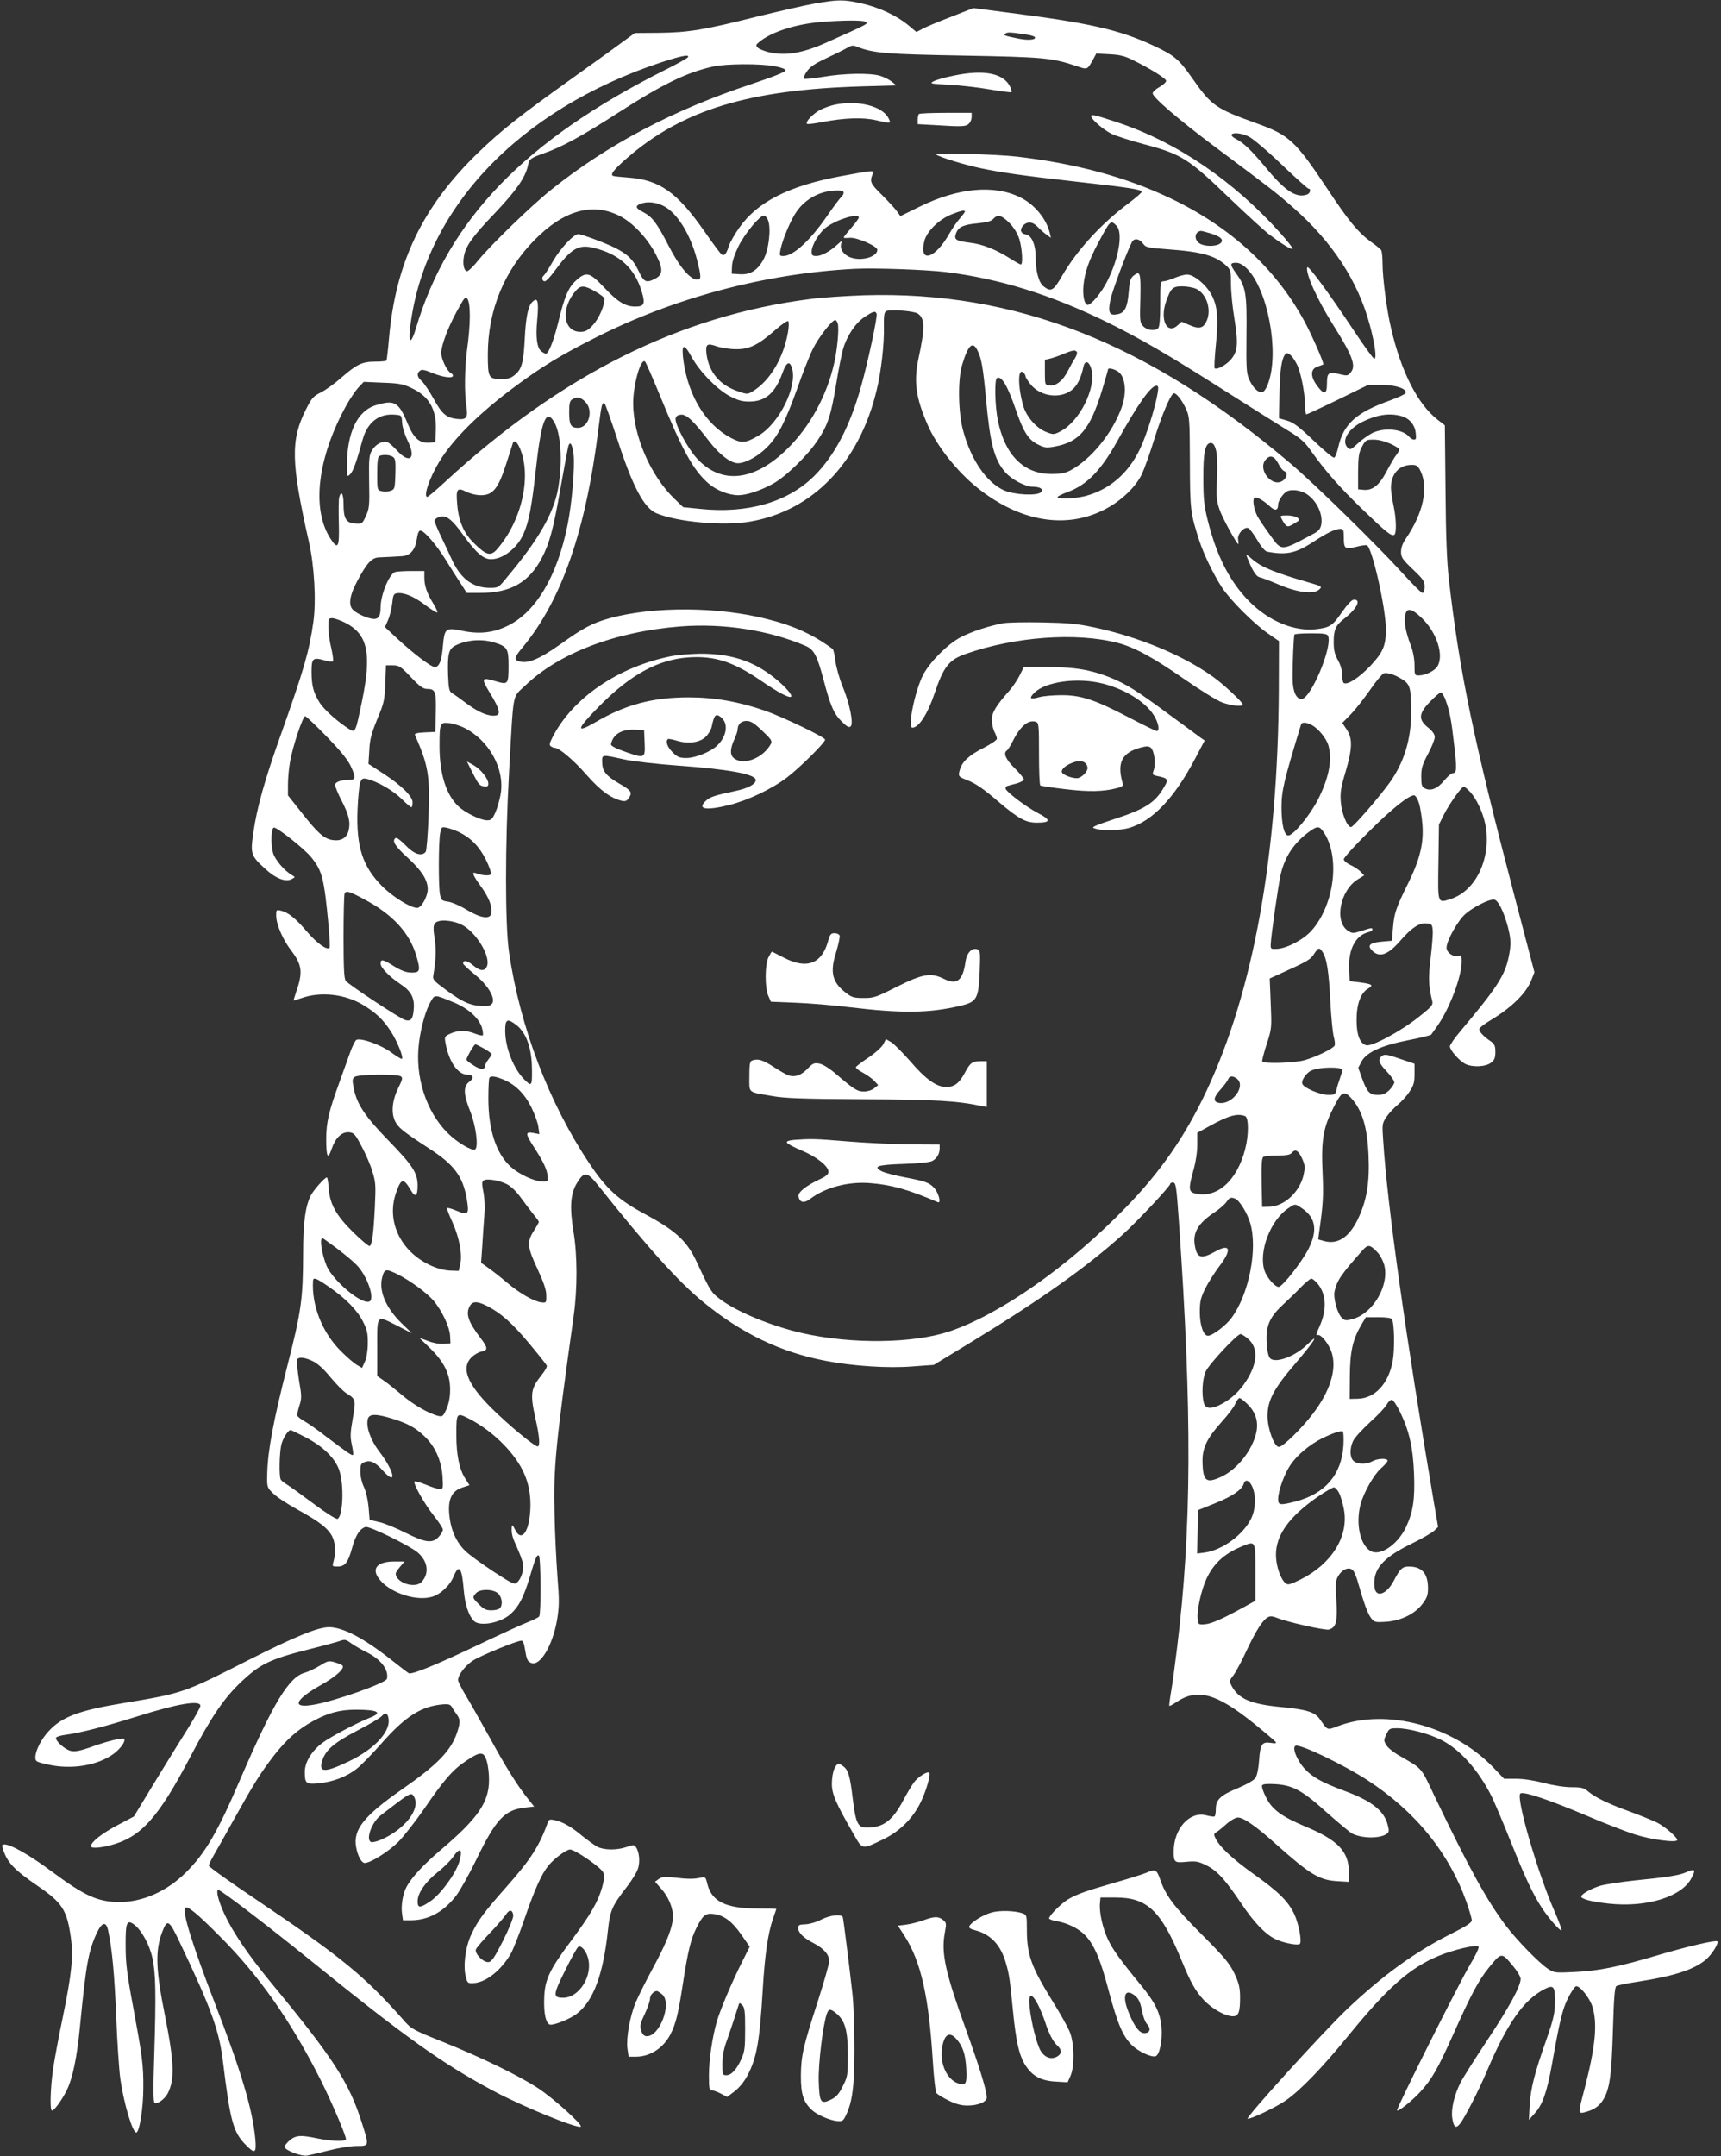<?xml version="1.0" standalone="no"?>
<!DOCTYPE svg PUBLIC "-//W3C//DTD SVG 20010904//EN"
 "http://www.w3.org/TR/2001/REC-SVG-20010904/DTD/svg10.dtd">
<svg version="1.0" xmlns="http://www.w3.org/2000/svg"
 width="1022pt" height="1280pt" viewBox="0 0 1022 1280"
 preserveAspectRatio="xMidYMid meet">
<rect x="0" y="0" width="1022" height="1280" fill="#333333" stroke="none"/>
<g transform="translate(0,1280) scale(0.1,-0.1)"
fill="#ffffff" stroke="none">
<path d="M4839 12779 c-58 -10 -213 -46 -345 -78 -313 -79 -408 -94 -582 -96
l-142 -1 -52 -38 c-28 -21 -170 -124 -316 -228 -318 -227 -424 -311 -561 -443
-332 -321 -492 -654 -531 -1105 -6 -68 -13 -127 -15 -131 -3 -3 -33 -6 -68 -6
-77 0 -109 -16 -200 -95 -37 -33 -91 -72 -120 -87 -47 -23 -56 -34 -90 -101
-92 -184 -90 -311 18 -790 32 -142 43 -348 26 -471 -25 -177 -56 -283 -191
-664 -98 -274 -144 -439 -165 -585 -19 -129 -16 -140 70 -218 63 -58 121 -80
157 -61 22 12 22 12 3 23 -46 26 -103 93 -114 134 -14 51 -11 144 5 149 16 5
183 -127 222 -176 66 -82 76 -122 103 -404 6 -70 9 -130 6 -134 -16 -15 -75
27 -134 96 -68 80 -112 115 -156 125 -26 6 -27 5 -27 -31 1 -52 40 -143 90
-207 65 -86 70 -129 26 -253 -8 -24 -14 -43 -12 -43 2 0 22 7 45 14 114 41
259 25 367 -40 76 -46 118 -85 165 -157 37 -57 76 -153 66 -163 -3 -3 -32 15
-65 39 -60 44 -175 86 -205 74 -7 -3 -25 -38 -39 -78 -15 -41 -44 -123 -66
-184 -58 -159 -75 -229 -75 -326 0 -110 10 -127 33 -58 23 66 60 101 104 97
28 -3 36 -12 73 -83 24 -44 53 -111 64 -149 20 -63 21 -82 15 -210 -8 -164
-17 -228 -31 -233 -6 -2 -49 34 -97 81 -102 100 -140 168 -146 263 -3 35 -7
63 -11 63 -13 0 -79 -75 -96 -108 -32 -64 -45 -161 -45 -342 -1 -275 -10 -341
-95 -674 -82 -323 -114 -495 -118 -629 -2 -85 -2 -86 32 -120 18 -20 85 -64
148 -99 132 -72 183 -113 207 -162 18 -38 21 -95 7 -144 -9 -31 -9 -32 23 -32
45 0 63 23 87 111 20 74 46 114 80 124 21 7 260 -110 309 -151 61 -52 71 -124
24 -175 -39 -43 -154 -5 -154 50 0 5 12 23 26 40 l26 31 -59 0 c-109 0 -143
-46 -83 -114 66 -75 213 -122 304 -96 51 14 108 67 130 122 32 76 49 53 60
-81 7 -86 29 -152 60 -184 36 -35 159 -12 218 41 49 44 78 100 113 217 35 118
43 137 55 130 12 -7 14 -344 2 -361 -4 -6 -36 -22 -72 -36 -36 -14 -166 -74
-290 -133 -248 -118 -396 -179 -413 -168 -6 3 -56 42 -111 85 -158 124 -281
188 -362 188 -66 0 -200 -55 -470 -191 -394 -200 -393 -200 -747 -259 -269
-44 -373 -83 -451 -171 -43 -47 -75 -112 -76 -151 0 -25 4 -28 77 -44 139 -31
294 -5 389 65 41 31 73 76 60 88 -8 9 -108 -16 -205 -52 -52 -18 -85 -25 -108
-20 -35 6 -96 60 -90 79 2 6 30 14 63 18 82 11 231 49 415 107 244 77 379 100
379 64 0 -9 -33 -68 -72 -131 -40 -63 -129 -207 -198 -320 l-125 -206 -100
-53 c-92 -49 -155 -99 -155 -123 0 -14 47 -12 115 5 181 47 283 160 475 525
124 237 201 350 303 446 110 104 171 134 388 189 96 24 188 49 203 55 23 8 32
6 59 -14 18 -13 60 -38 93 -54 86 -43 133 -104 122 -158 -4 -25 -314 -135
-439 -155 -130 -22 -109 30 49 119 83 46 138 95 127 113 -3 4 -24 14 -45 20
-37 11 -43 10 -90 -19 -28 -17 -68 -36 -89 -42 -95 -25 -188 -179 -383 -630
-135 -316 -209 -442 -323 -555 -114 -114 -260 -178 -400 -177 -125 2 -203 37
-397 181 -129 96 -242 161 -281 161 -14 0 -17 -5 -11 -22 25 -84 66 -127 212
-227 143 -98 170 -141 193 -306 15 -110 5 -212 -47 -465 -25 -118 -51 -260
-59 -315 -16 -112 -20 -245 -6 -245 13 0 58 62 86 118 36 72 62 195 80 382 36
370 50 447 100 555 31 65 55 70 67 15 24 -111 38 -266 48 -510 6 -151 17 -320
25 -375 21 -145 72 -315 94 -315 19 0 42 145 42 265 1 138 -6 187 -63 495 -34
182 -42 248 -42 347 -1 141 7 160 51 127 43 -32 91 -119 108 -198 20 -89 22
-217 11 -572 -7 -206 -6 -283 2 -288 16 -10 60 22 78 56 42 82 39 183 -16 460
-55 273 -59 385 -18 495 31 83 41 78 104 -55 191 -402 236 -526 259 -719 42
-344 60 -411 133 -485 56 -58 66 -52 58 35 -17 177 -83 398 -241 807 -132 342
-195 544 -175 564 13 13 69 -32 205 -169 234 -234 424 -505 600 -855 68 -136
155 -341 149 -351 -8 -14 -91 -10 -169 6 -99 21 -128 19 -164 -11 -17 -14 -31
-32 -31 -39 0 -20 98 -58 134 -52 17 3 76 17 131 31 55 14 128 26 163 26 75 0
75 -1 31 137 -76 241 -170 385 -544 838 -129 157 -222 294 -271 399 -37 80
-54 146 -37 146 15 0 295 -214 543 -415 560 -454 786 -616 1090 -778 173 -93
503 -227 519 -212 11 12 -164 169 -252 227 -116 76 -340 185 -572 278 -174 70
-182 74 -230 129 -232 262 -371 375 -868 710 -158 106 -287 198 -287 205 0 6
12 31 26 56 15 25 71 125 126 224 122 218 154 268 234 373 75 96 145 158 234
206 90 49 159 67 254 67 131 0 160 -17 84 -47 -78 -31 -232 -112 -281 -148
-66 -49 -107 -116 -107 -174 0 -69 7 -75 82 -68 84 8 167 39 227 87 27 21 94
90 150 154 141 159 235 218 365 228 30 2 41 -1 50 -17 6 -11 19 -31 29 -44 21
-29 21 -47 1 -108 -37 -108 -118 -191 -330 -338 -223 -156 -289 -238 -269
-342 9 -51 32 -93 51 -93 34 0 142 68 199 125 33 33 104 124 157 201 117 171
170 231 250 283 82 55 102 54 119 -6 8 -27 14 -78 13 -114 -1 -130 -69 -227
-285 -410 -106 -90 -178 -168 -207 -225 -20 -38 -31 -108 -25 -151 l6 -43 47
0 c105 0 197 51 271 149 23 31 75 124 115 206 119 246 170 300 292 314 l54 6
-32 40 c-65 80 -134 190 -234 373 -57 103 -122 217 -145 255 -22 37 -41 75
-41 83 0 29 41 84 86 114 40 28 264 120 291 120 7 0 15 -17 18 -37 12 -73 15
-83 36 -94 53 -28 130 98 157 254 13 80 14 113 2 262 -7 94 -15 260 -17 370
-7 272 7 411 114 1175 22 157 22 358 -1 495 -24 146 -19 229 21 293 43 70 60
67 129 -20 282 -355 474 -569 619 -687 228 -187 461 -299 729 -350 161 -31
369 -45 516 -33 l125 9 225 137 c414 253 683 444 895 635 89 80 285 289 285
304 0 4 7 7 15 7 18 0 21 -22 35 -220 80 -1144 77 -1839 -11 -2550 -11 -91
-26 -203 -34 -249 -8 -47 -13 -86 -11 -88 2 -2 20 7 40 21 125 85 238 54 459
-123 69 -56 129 -107 133 -113 5 -8 -4 -9 -29 -5 -53 8 -63 -7 -70 -103 -3
-47 -12 -90 -21 -104 -9 -15 -50 -38 -106 -62 -103 -42 -130 -68 -130 -125 0
-21 -3 -40 -8 -43 -4 -2 -26 1 -49 7 -98 26 -193 -79 -193 -214 0 -65 4 -69
75 -62 56 5 71 3 119 -21 63 -31 110 -82 207 -226 75 -112 140 -180 199 -210
44 -23 132 -41 148 -31 15 10 -4 115 -31 175 -36 78 -94 135 -243 241 -126 90
-204 163 -227 214 -10 20 -9 26 8 35 10 6 37 28 60 49 24 21 53 37 66 37 33 0
107 -51 225 -157 204 -182 259 -215 367 -221 l67 -4 0 59 c0 121 -65 189 -257
269 -145 61 -200 102 -236 176 -16 31 -26 62 -22 69 5 8 31 10 81 7 103 -7
159 -38 304 -169 68 -60 135 -116 149 -124 59 -30 165 -31 206 -2 15 11 15 19
5 56 -22 83 -97 141 -258 200 -132 49 -191 82 -237 133 -45 51 -74 125 -51
134 28 11 286 -113 426 -204 285 -185 485 -432 589 -725 17 -49 31 -97 31
-107 0 -14 -32 -35 -122 -80 -215 -108 -403 -244 -617 -446 -141 -134 -607
-647 -592 -652 15 -5 167 67 226 108 86 59 219 197 368 380 235 289 369 408
541 479 90 37 223 68 236 55 5 -5 -14 -47 -51 -109 -62 -103 -440 -857 -433
-864 8 -8 87 55 137 109 70 76 105 138 197 343 104 233 150 320 210 394 75 93
77 93 138 20 30 -35 52 -71 52 -85 0 -44 -67 -167 -200 -367 -73 -110 -143
-221 -156 -247 -38 -74 -58 -159 -50 -212 9 -56 21 -65 46 -34 27 33 111 197
160 313 120 283 218 423 343 487 54 27 62 15 61 -80 -1 -65 -9 -99 -48 -212
-74 -209 -96 -297 -102 -395 l-5 -90 34 38 c47 51 73 125 103 291 46 260 63
330 96 395 18 36 39 66 46 69 21 7 79 -64 97 -117 33 -101 20 -238 -45 -490
-40 -151 -40 -152 7 -139 50 14 79 34 103 72 39 64 50 142 58 410 6 201 11
259 21 266 8 4 64 16 125 25 220 34 339 73 409 134 35 31 75 96 65 106 -9 9
-181 -31 -359 -84 -229 -68 -345 -91 -486 -98 -119 -6 -124 -5 -161 19 -54 36
-185 170 -252 259 -113 151 -214 335 -419 761 -87 184 -69 163 -221 251 -30
18 -61 44 -69 59 -14 24 -14 30 2 62 16 34 19 36 65 36 66 0 187 -32 260 -69
112 -56 221 -179 300 -336 16 -33 67 -152 112 -265 88 -219 130 -309 184 -393
39 -61 112 -144 119 -137 3 3 -16 55 -43 116 -101 232 -228 670 -202 696 16
16 173 -37 406 -136 98 -42 221 -89 273 -106 100 -32 253 -52 253 -33 0 16
-74 80 -120 103 -22 11 -93 40 -158 64 -135 49 -206 84 -250 120 -26 22 -39
26 -99 26 -41 0 -107 10 -164 25 -57 15 -122 25 -165 25 l-72 0 -68 71 c-236
243 -628 348 -912 244 -75 -28 -65 -31 -116 41 -28 40 -79 56 -229 70 -181 17
-253 49 -294 127 -13 27 -13 31 12 62 14 19 50 86 79 149 56 118 95 180 127
196 12 7 29 5 53 -5 58 -24 287 -76 308 -69 43 13 51 46 44 172 -6 107 -5 120
13 149 26 41 68 54 88 27 8 -10 21 -44 29 -74 33 -116 56 -180 76 -206 20 -25
25 -26 90 -22 89 7 169 46 215 106 27 36 33 52 33 93 0 88 -36 129 -114 129
-38 0 -52 -13 -90 -86 -44 -83 -108 -101 -114 -34 -10 102 47 170 213 252 66
32 130 69 142 81 l23 22 -25 145 c-169 999 -276 1761 -301 2148 -7 98 -6 103
19 141 15 22 45 54 67 72 22 18 54 53 70 78 25 37 30 54 30 105 l0 61 -68 23
c-95 33 -110 36 -127 22 -24 -20 -18 -40 30 -91 25 -26 45 -55 45 -64 0 -9
-13 -30 -29 -46 -23 -22 -39 -29 -69 -29 -49 0 -64 17 -94 99 l-22 62 19 37
c30 55 119 96 279 127 72 14 132 29 135 33 3 4 20 28 37 52 73 104 144 293
144 382 0 35 -2 39 -20 33 -29 -9 -70 20 -70 49 0 41 68 163 113 201 46 40
135 85 167 85 25 0 59 -68 85 -165 18 -70 19 -106 4 -177 -23 -110 -72 -185
-286 -439 -35 -41 -63 -82 -63 -91 0 -22 55 -85 91 -104 42 -21 121 -18 153 7
21 16 26 29 26 64 0 36 -5 47 -26 62 -47 32 -74 62 -69 76 3 7 31 29 63 48
130 78 217 164 247 244 l17 43 -115 439 c-245 935 -330 1341 -393 1893 -12
102 -18 259 -20 530 l-4 385 -45 35 c-117 92 -215 285 -274 540 -26 108 -51
301 -51 388 0 37 -4 72 -8 77 -4 6 -30 28 -59 48 -78 57 -134 125 -258 312
-194 291 -227 322 -426 394 -237 85 -265 104 -375 261 -83 119 -108 140 -234
199 -204 95 -382 135 -862 196 l-208 27 -122 -48 c-68 -26 -144 -57 -170 -70
l-46 -24 -49 41 c-69 57 -174 106 -278 129 -108 24 -138 23 -276 -1z m300
-108 c19 -12 24 -10 -239 -127 -138 -61 -238 -77 -338 -53 -26 7 -54 18 -62
26 -13 13 -12 17 10 35 71 58 212 104 361 117 129 11 251 12 268 2z m961 -77
c22 -3 42 -10 45 -14 10 -16 -36 -21 -93 -10 -89 18 -97 21 -81 31 13 9 29 8
129 -7z m-1007 -73 c96 -37 173 -43 627 -51 478 -9 524 -13 669 -61 71 -24 66
-26 104 41 l17 32 78 -4 c58 -3 90 -10 132 -31 109 -53 205 -113 205 -127 0
-8 -18 -24 -40 -37 -22 -12 -40 -29 -40 -37 0 -24 153 -155 365 -314 339 -253
363 -271 468 -363 234 -205 387 -439 456 -697 31 -115 43 -202 27 -202 -6 0
-62 78 -125 173 -147 221 -268 385 -273 370 -12 -35 60 -193 155 -344 113
-179 136 -240 104 -279 -18 -22 -22 -22 -65 -12 -67 17 -77 10 -77 -54 0 -68
-17 -71 -60 -12 -40 55 -38 98 5 112 17 6 32 11 33 12 7 5 -68 176 -112 257
-170 313 -440 561 -796 730 -262 125 -559 206 -910 247 -130 15 -499 24 -480
12 25 -17 170 -61 265 -81 118 -25 259 -45 535 -76 351 -39 420 -50 420 -64 0
-5 -35 -35 -77 -67 -163 -121 -309 -281 -396 -432 -51 -89 -66 -97 -110 -62
-29 23 -47 90 -47 178 0 70 -25 126 -58 130 -31 5 -38 28 -17 52 25 27 57 25
86 -6 13 -14 37 -35 52 -46 l28 -20 -7 29 c-21 86 -92 171 -177 212 -155 76
-368 56 -596 -56 l-114 -56 -21 29 c-11 16 -52 60 -89 97 -70 69 -74 78 -53
128 8 19 -2 18 -191 -17 -307 -57 -495 -152 -603 -306 -27 -38 -54 -86 -61
-106 -16 -52 -28 -65 -46 -51 -7 7 -52 66 -98 133 -164 235 -267 308 -455 322
-41 3 -81 7 -87 9 -23 7 -1 35 81 107 329 285 719 405 1390 425 l209 6 -27 22
c-16 13 -47 28 -70 35 -60 18 -215 15 -338 -6 -59 -10 -110 -15 -114 -11 -4 4
4 23 17 42 18 27 46 46 109 76 47 22 101 48 120 59 41 23 42 23 73 11z m-1008
-61 c-4 -6 -64 -40 -135 -75 -832 -417 -1288 -889 -1480 -1534 -27 -90 -45
-95 -36 -8 79 709 641 1306 1496 1588 117 38 167 48 155 29z m515 -53 c41 -8
65 -17 65 -25 0 -9 -76 -39 -205 -82 -464 -154 -851 -358 -1185 -625 -118 -94
-353 -322 -432 -417 -30 -38 -61 -68 -69 -68 -18 0 -28 42 -19 88 11 62 50
117 184 257 126 133 181 211 196 282 8 39 14 44 95 73 108 38 224 101 440 240
269 173 408 240 565 275 76 17 280 18 365 2z m2816 -418 c23 -11 111 -85 194
-165 83 -79 155 -144 161 -144 15 0 10 -27 -7 -34 -63 -24 -128 16 -238 148
-93 112 -139 157 -186 181 -67 35 6 48 76 14z m-2406 -333 c0 -7 -6 -19 -14
-26 -8 -6 -43 -53 -78 -103 -104 -153 -206 -247 -266 -247 -23 0 -24 3 -17 38
11 58 62 180 97 228 54 76 142 122 236 123 29 1 42 -3 42 -13z m-1073 -77 c83
-40 163 -168 203 -324 25 -99 25 -115 0 -115 -41 0 -105 75 -169 200 -71 138
-98 173 -152 201 -44 22 -49 36 -16 49 38 15 89 11 134 -11z m-261 -59 c79
-39 168 -132 219 -231 44 -86 43 -119 -5 -144 -53 -27 -66 -21 -99 49 -32 66
-64 97 -139 135 -53 27 -198 81 -218 81 -27 0 -106 -84 -151 -162 -24 -43 -49
-80 -54 -84 -14 -9 -10 -34 6 -34 8 0 33 26 56 58 99 135 143 163 232 141 153
-36 244 -118 287 -257 23 -75 17 -92 -37 -92 -59 0 -105 28 -183 111 -89 94
-108 99 -170 43 -45 -41 -68 -95 -106 -252 -26 -105 -57 -182 -72 -182 -5 0
-16 6 -26 13 -27 20 -36 82 -26 185 11 119 3 144 -33 105 -22 -26 -35 -92 -41
-218 -7 -136 -18 -177 -57 -209 -24 -21 -41 -26 -84 -26 -74 0 -78 8 -78 148
1 261 97 495 278 678 171 174 341 223 501 144z m2054 24 c0 -4 -14 -22 -30
-41 -17 -19 -45 -60 -63 -91 -85 -151 -183 -178 -147 -40 16 57 87 126 160
155 57 23 80 27 80 17z m-1169 -51 c19 -49 5 -175 -27 -233 -36 -66 -78 -92
-141 -88 l-48 3 2 45 c1 28 16 72 38 117 37 75 126 183 151 183 8 0 19 -12 25
-27z m539 16 c0 -6 -20 -34 -45 -62 -25 -29 -45 -54 -45 -57 0 -3 16 -4 35 -2
41 5 165 -49 165 -71 0 -41 -90 -68 -154 -47 -44 14 -70 50 -61 82 7 23 7 22
-21 -3 -44 -41 -96 -69 -126 -69 -23 0 -28 4 -28 26 0 40 46 116 90 147 66 47
190 83 190 56z m893 -31 c28 -29 48 -61 60 -97 17 -55 23 -151 9 -151 -4 0
-30 14 -58 32 -88 56 -167 88 -243 97 -88 11 -98 19 -82 60 15 35 44 48 134
56 48 5 74 12 85 25 26 29 49 23 95 -22z m637 -18 c40 -40 15 -192 -55 -330
-33 -66 -94 -140 -116 -140 -19 0 -31 55 -25 116 8 78 32 147 86 249 75 140
75 140 110 105z m557 -45 c64 -19 85 -41 58 -61 -25 -19 -95 -18 -123 2 -33
23 -28 68 9 73 3 1 28 -6 56 -14z m-400 -60 c17 -24 26 -26 148 -35 205 -15
283 -38 348 -98 25 -24 27 -31 27 -109 0 -45 9 -140 21 -209 23 -147 19 -191
-22 -239 -29 -33 -84 -63 -96 -51 -3 3 0 64 7 135 17 164 10 234 -26 302 -33
60 -104 119 -145 119 -15 0 -48 -9 -74 -20 -26 -11 -55 -20 -66 -20 -18 0 -19
-9 -19 -133 0 -90 -4 -137 -12 -145 -19 -19 -65 -14 -89 11 -20 21 -21 30 -17
166 3 153 -1 166 -41 134 -18 -15 -23 -32 -28 -93 -7 -93 -23 -126 -64 -135
-51 -11 -61 7 -45 85 12 55 97 284 128 343 13 25 43 21 65 -8z m618 -150 c123
-124 192 -488 128 -675 -12 -35 -26 -56 -37 -58 -24 -5 -55 25 -78 75 -16 37
-18 65 -16 265 3 247 -3 285 -63 367 -36 51 -36 61 1 61 20 0 40 -11 65 -35z
m-1789 -20 c322 -40 626 -135 959 -298 198 -98 356 -189 686 -399 151 -96 320
-202 376 -237 87 -53 109 -72 149 -129 83 -117 170 -216 306 -347 142 -137
171 -160 188 -150 14 9 12 98 -5 175 -8 36 -14 82 -15 103 0 83 48 137 123
137 30 0 37 -5 53 -37 48 -101 15 -250 -87 -400 -19 -27 -29 -54 -29 -79 0
-33 8 -45 70 -104 62 -59 70 -71 70 -103 0 -23 -5 -37 -13 -37 -7 0 -60 53
-119 118 -149 164 -520 528 -663 649 -842 716 -1631 1027 -2535 1000 -107 -4
-250 -13 -316 -22 -775 -98 -1482 -451 -2168 -1083 -55 -51 -104 -92 -108 -92
-26 0 13 114 70 208 83 137 242 294 461 455 150 111 261 178 456 277 475 242
1016 386 1550 414 119 6 424 -5 541 -19z m-2080 -116 c30 -17 54 -36 54 -43 0
-41 -35 -120 -69 -156 -31 -33 -45 -40 -75 -40 -104 0 -118 144 -23 248 27 29
49 28 113 -9z m3568 16 c60 -29 91 -120 63 -187 -20 -47 -45 -54 -103 -28
l-47 20 -22 -20 c-64 -60 -109 30 -70 141 28 79 39 89 96 89 28 0 65 -7 83
-15z m-4314 -164 c0 -47 -7 -131 -15 -186 -16 -110 -18 -272 -5 -350 10 -65 0
-79 -58 -72 -62 7 -89 31 -139 123 -24 43 -55 89 -68 101 -28 25 -32 45 -11
62 11 9 27 6 75 -14 61 -25 121 -33 121 -15 0 5 -7 13 -15 17 -22 13 -55 83
-55 118 1 46 40 150 94 249 45 82 50 88 62 71 9 -13 14 -48 14 -104z m2659 18
c44 -28 45 -83 6 -264 -30 -141 -17 -235 54 -398 54 -124 174 -276 294 -372
253 -203 529 -249 760 -128 97 51 179 130 217 206 16 34 50 129 75 211 43 138
93 257 113 270 14 8 48 -34 74 -89 22 -48 23 -60 24 -320 1 -285 3 -300 56
-465 26 -80 84 -200 134 -277 49 -75 191 -217 274 -274 l65 -45 -1 -289 c-5
-980 -150 -1788 -430 -2383 -125 -266 -274 -481 -479 -691 -339 -349 -746
-634 -1046 -735 -215 -72 -580 -77 -872 -11 -186 42 -392 127 -492 203 -51 38
-58 49 -136 217 -59 127 -123 187 -305 285 -164 88 -232 150 -336 306 -238
356 -410 807 -475 1249 -24 164 -24 642 0 1070 28 496 17 439 95 514 200 193
534 321 922 352 255 20 525 -22 743 -115 51 -22 69 -57 107 -199 41 -157 62
-206 111 -253 29 -29 42 -35 51 -26 17 17 -5 132 -47 234 -20 48 -39 117 -44
153 -4 37 -12 70 -17 73 -116 85 -229 137 -389 177 -290 74 -674 76 -934 5
-101 -28 -157 -57 -292 -154 -133 -94 -200 -120 -253 -100 -25 9 -19 25 26 79
234 281 379 700 453 1309 17 134 20 150 35 141 5 -3 38 -98 75 -210 90 -280
159 -411 233 -442 127 -53 401 -77 560 -49 369 65 644 349 747 776 28 112 47
282 44 387 -1 55 2 78 12 85 19 13 161 3 188 -13z m-243 -2 c6 -16 -53 -292
-92 -429 -66 -239 -159 -415 -279 -534 -157 -156 -398 -225 -679 -195 l-99 10
-55 53 c-140 136 -242 374 -242 564 0 111 46 272 71 247 5 -5 43 -92 85 -194
139 -339 199 -447 290 -528 48 -42 121 -71 179 -71 48 0 133 28 205 68 77 42
209 171 267 260 59 88 78 147 108 328 14 87 33 182 41 210 23 80 73 155 128
192 53 35 64 38 72 19z m-527 -112 c-28 -153 -106 -284 -207 -347 -32 -19 -34
-20 -84 -3 -111 36 -177 112 -192 220 -8 62 2 70 60 49 27 -9 78 -17 114 -17
79 -1 132 24 234 114 39 34 72 57 77 52 5 -5 4 -35 -2 -68z m296 54 c9 -27 -3
-156 -21 -234 -44 -195 -145 -379 -279 -510 -196 -193 -393 -214 -537 -56 -54
59 -131 202 -126 236 2 14 12 21 31 23 33 4 75 -36 167 -156 61 -80 129 -132
172 -132 45 0 119 40 173 95 65 64 109 152 180 350 31 88 72 193 92 233 33 68
114 172 133 172 5 0 12 -10 15 -21z m829 -158 c24 -46 34 -104 51 -286 25
-272 49 -364 116 -440 38 -43 119 -85 164 -85 42 0 64 -15 47 -32 -23 -23
-159 -16 -220 11 -104 47 -196 181 -243 356 -29 108 -32 303 -5 390 35 117 62
142 90 86z m-1696 -42 c47 -85 148 -189 224 -230 50 -26 74 -33 118 -33 95 0
153 50 196 168 24 68 44 77 58 28 31 -109 -78 -327 -199 -398 -79 -46 -101
-47 -166 -13 -146 78 -248 243 -279 447 -16 112 -1 121 48 31z m2287 31 c3 -6
-2 -22 -12 -38 -10 -15 -29 -49 -42 -75 -29 -57 -70 -90 -108 -85 -28 3 -28 4
-28 78 l0 74 30 7 c17 4 53 16 80 28 57 23 71 25 80 11z m1307 -74 c23 -46 47
-167 48 -243 0 -29 3 -53 8 -53 4 0 88 39 187 87 l180 88 80 0 c83 0 151 -23
142 -48 -2 -7 -42 -26 -89 -43 -205 -73 -279 -140 -311 -279 -7 -32 -18 -60
-24 -62 -7 -3 -61 43 -122 101 -88 84 -120 108 -158 119 l-48 14 3 149 c3 142
13 204 35 232 13 17 42 -9 69 -62z m-1221 -28 c30 -110 -70 -311 -184 -369
-38 -20 -42 -20 -83 -4 -59 22 -119 91 -138 157 -32 114 -32 224 0 197 8 -6
14 -17 14 -23 0 -6 14 -28 30 -48 59 -72 174 -88 244 -34 32 24 56 71 70 139
9 41 34 33 47 -15z m169 -23 c35 -37 40 -126 10 -206 -55 -152 -182 -307 -304
-372 -31 -16 -58 -21 -112 -21 -164 0 -276 111 -318 317 -18 87 -21 243 -6
252 27 17 64 -45 116 -198 43 -124 73 -170 130 -197 38 -19 50 -20 98 -11 147
27 210 103 281 336 19 64 35 118 35 121 0 15 50 0 70 -21z m-4210 -87 c108
-49 154 -128 148 -255 l-3 -68 -35 -3 c-59 -4 -93 25 -130 115 -52 126 -77
141 -186 108 -112 -33 -174 -162 -174 -364 0 -62 1 -64 19 -47 17 16 37 69 75
208 29 102 97 154 191 146 40 -3 40 -3 43 -48 1 -25 16 -72 33 -107 52 -104
13 -141 -63 -58 -22 24 -48 47 -58 50 -28 9 -69 -12 -90 -47 -18 -30 -20 -47
-18 -188 3 -142 1 -159 -19 -203 -22 -48 -23 -48 -65 -45 -53 4 -68 28 -68
116 0 62 -14 83 -26 39 -3 -13 -4 -82 -2 -152 4 -148 -5 -163 -52 -89 -111
176 -74 479 97 788 21 38 53 85 70 104 l33 35 112 -5 c94 -3 122 -8 168 -30z
m4435 -30 c-15 -90 -68 -256 -106 -335 -70 -145 -181 -240 -324 -278 -64 -16
-165 -20 -165 -6 0 4 27 18 60 30 115 42 198 128 296 304 118 213 198 327 231
327 12 0 13 -8 8 -42z m-3400 -53 c52 -51 22 -155 -43 -155 -42 0 -52 17 -52
92 0 53 4 69 18 77 28 17 51 13 77 -14z m4846 -85 c48 -13 80 -50 86 -99 4
-32 2 -41 -9 -41 -9 0 -21 7 -29 16 -38 46 -142 58 -216 25 -23 -11 -63 -39
-88 -62 -42 -39 -47 -41 -62 -27 -38 39 -1 107 82 151 87 44 164 57 236 37z
m-5032 -32 c42 -67 53 -236 26 -394 -25 -148 -115 -306 -304 -531 -51 -63 -52
-63 -104 -63 -102 1 -174 56 -227 175 -18 39 -47 102 -66 141 -19 40 -34 77
-34 83 0 6 12 16 26 21 40 16 76 -10 143 -104 79 -109 121 -146 167 -146 71 0
156 66 193 151 31 70 48 156 71 364 33 304 61 380 109 303z m4969 -133 c28
-13 52 -28 52 -33 0 -5 -8 -20 -18 -33 -11 -13 -36 -57 -57 -96 -43 -83 -84
-116 -137 -111 l-33 3 0 105 c1 89 4 112 23 148 22 40 24 42 70 42 29 0 67
-10 100 -25z m-5175 -17 c77 -163 20 -433 -129 -606 -39 -46 -65 -40 -137 31
-63 61 -94 132 -102 235 -8 89 0 100 53 73 24 -12 60 -21 88 -21 71 0 103 40
149 183 20 61 38 118 40 125 7 21 22 13 38 -20z m323 -44 c9 -72 -10 -298 -36
-422 -61 -303 -188 -516 -355 -597 -83 -41 -166 -51 -265 -31 -105 22 -110 18
-120 -91 -7 -86 -22 -123 -48 -123 -22 0 -126 79 -222 168 l-74 69 18 41 c10
22 21 67 25 99 5 50 9 58 28 61 41 6 100 -18 167 -69 37 -28 70 -48 73 -45 3
3 -8 27 -24 53 -38 61 -53 106 -53 154 l0 39 -79 0 c-44 0 -86 -3 -95 -6 -36
-14 -86 -136 -86 -212 0 -54 -15 -72 -53 -65 -37 7 -84 29 -109 51 -31 27 -23
86 25 175 55 104 85 137 129 138 45 2 96 4 136 7 48 3 78 38 87 100 5 35 12
52 21 52 23 0 95 -83 153 -177 30 -48 70 -112 89 -140 l34 -53 81 0 c179 0
287 62 364 206 46 88 69 171 113 424 22 126 43 236 46 245 11 27 22 6 30 -51z
m3815 24 c7 -28 10 -88 6 -168 -5 -107 -3 -133 15 -185 16 -48 102 -205 112
-205 1 0 1 12 -2 28 -4 32 35 76 61 67 8 -4 32 -36 53 -71 23 -40 46 -66 58
-69 113 -22 171 -10 273 57 86 56 132 78 163 78 17 0 20 -6 20 -47 0 -71 6
-76 71 -60 30 8 60 12 66 10 31 -12 113 -374 113 -500 0 -97 -17 -136 -93
-217 -68 -71 -135 -114 -157 -101 -6 4 -10 26 -10 50 0 27 -9 58 -25 86 -19
35 -25 58 -25 109 0 70 12 98 60 135 76 59 106 115 61 115 -13 0 -37 -25 -71
-73 -56 -81 -71 -92 -151 -102 -132 -16 -282 46 -400 164 -115 116 -194 270
-246 478 -23 91 -27 131 -27 253 -1 156 11 210 45 210 13 0 22 -12 30 -42z
m-4887 -41 c14 -10 16 -26 14 -102 -3 -86 -4 -90 -29 -99 -14 -5 -38 -6 -53
-2 -26 6 -26 7 -26 105 0 70 4 101 13 104 23 10 63 7 81 -6z m5232 -5 c6 -4
19 -22 28 -40 9 -18 24 -36 32 -39 22 -8 17 -41 -10 -58 -63 -41 -151 70 -99
127 17 19 31 22 49 10z m190 -213 c61 -37 102 -121 90 -184 -5 -25 -16 -38
-44 -53 -201 -107 -189 -107 -263 -4 -31 42 -63 91 -72 107 -22 44 -31 101
-17 110 12 7 51 -14 92 -52 30 -28 48 -24 48 12 0 13 12 37 26 54 21 25 33 31
66 31 24 0 55 -9 74 -21z m684 -735 c93 -87 138 -229 94 -293 -19 -26 -71 -51
-109 -51 -24 0 -25 2 -25 60 0 38 -8 82 -24 123 -29 78 -40 137 -31 177 9 43
37 39 95 -16z m-6392 -30 c136 -68 161 -182 101 -470 -37 -180 -39 -185 -73
-164 -66 41 -150 115 -177 157 -38 61 -49 102 -49 186 0 79 8 86 76 67 24 -7
48 -10 51 -6 4 3 -1 39 -10 79 -10 39 -17 96 -17 125 0 48 2 52 23 52 13 0 46
-12 75 -26z m5839 -80 c26 -67 -104 -374 -158 -374 -32 0 -52 45 -53 118 -1
86 6 255 11 265 2 4 47 7 99 7 77 0 96 -3 101 -16z m-4953 -38 c78 -24 86 -36
86 -135 0 -114 -3 -117 -74 -96 -88 26 -91 21 -36 -70 57 -93 66 -128 33 -133
-41 -6 -100 18 -170 70 -39 29 -79 58 -90 64 -15 9 -19 27 -22 103 -4 128 3
157 42 178 67 34 155 42 231 19z m-494 -206 c54 -57 73 -70 97 -70 48 0 54
-16 51 -141 l-3 -114 -63 -3 c-45 -2 -62 -7 -58 -15 80 -183 89 -236 81 -482
-4 -110 -12 -206 -17 -212 -23 -29 -68 -15 -119 38 -27 28 -53 48 -59 44 -25
-15 -5 -48 70 -116 84 -77 120 -133 120 -188 0 -43 -38 -111 -62 -111 -40 0
-145 65 -209 129 -116 117 -154 234 -146 451 3 74 10 148 16 164 10 24 15 27
39 22 65 -16 155 -68 207 -119 30 -30 56 -52 59 -49 4 3 6 16 6 29 0 35 -66
100 -170 168 l-92 60 5 80 c3 65 12 99 47 185 41 97 44 113 48 213 l4 107 41
0 c37 0 46 -6 107 -70z m5887 -13 c47 -30 53 -51 53 -197 0 -160 -42 -295
-126 -414 -65 -90 -217 -266 -231 -266 -23 0 -56 81 -61 151 -4 55 1 86 28
175 41 140 43 198 8 252 l-27 40 52 53 c29 30 80 96 115 146 35 51 71 93 80
96 25 5 64 -8 109 -36z m256 -119 c26 -71 35 -117 52 -267 17 -147 16 -171 -8
-171 -8 0 -31 -20 -51 -44 -39 -48 -81 -65 -115 -46 -18 9 -21 20 -21 70 0 49
6 70 40 134 22 41 40 86 40 100 0 17 -13 35 -40 57 -59 48 -56 83 13 154 28
29 57 54 63 54 6 1 18 -18 27 -41z m-6641 -223 c85 -88 124 -136 143 -178 28
-61 27 -77 -9 -77 -51 0 -86 -12 -86 -30 0 -10 17 -52 39 -94 44 -86 54 -130
40 -181 -12 -41 -45 -60 -96 -52 -49 8 -88 43 -179 159 l-84 106 0 64 c0 35 5
92 11 127 14 92 78 283 92 279 7 -2 65 -57 129 -123z m811 56 c150 -73 246
-245 220 -396 -6 -34 -20 -83 -31 -108 -18 -40 -25 -47 -49 -47 -39 0 -131 45
-171 83 -73 69 -112 193 -112 357 0 136 3 143 56 137 23 -2 62 -14 87 -26z
m5036 15 c41 -22 88 -80 100 -123 24 -85 2 -194 -64 -323 -49 -94 -145 -210
-175 -210 -24 0 -40 67 -40 167 0 98 14 158 116 491 5 16 29 15 63 -2z m942
-398 c37 -41 73 -117 88 -186 41 -196 -49 -397 -201 -448 -83 -27 -80 -35 -76
219 l3 222 30 60 c34 66 104 165 118 165 4 0 22 -15 38 -32z m-304 -68 c8 -25
16 -81 20 -126 8 -112 -15 -206 -84 -346 -74 -150 -84 -180 -91 -268 l-7 -75
-57 -5 c-70 -6 -89 -21 -64 -49 45 -50 97 -33 175 58 65 74 109 103 153 99 30
-3 33 -6 36 -41 2 -21 -4 -93 -12 -162 -15 -118 -13 -171 9 -257 6 -24 -1 -33
-82 -97 -105 -84 -279 -177 -311 -166 -36 11 -56 61 -56 145 -1 95 23 164 67
190 36 22 28 28 -56 39 l-52 6 -3 75 c-5 115 38 197 114 216 13 3 24 10 24 15
0 12 -5 12 -66 -8 -49 -15 -54 -15 -79 1 -84 55 -47 244 62 308 l34 21 -21 22
c-12 12 -39 30 -61 40 -22 10 -39 25 -39 34 0 9 64 80 143 158 142 142 248
226 276 221 8 -2 21 -23 28 -48z m-5701 -170 c71 -35 121 -86 160 -165 20 -40
33 -79 29 -85 -7 -11 -53 -8 -91 7 -25 9 -15 -15 31 -78 47 -65 69 -119 63
-159 -5 -40 -62 -32 -147 19 -39 24 -88 45 -110 48 -37 5 -41 9 -48 42 -10 48
-9 316 1 365 7 37 9 38 39 32 17 -4 50 -15 73 -26z m5132 3 c102 -144 68 -431
-68 -586 -47 -54 -145 -106 -205 -110 -39 -2 -40 -1 -39 28 2 50 44 346 59
413 25 107 79 188 169 254 48 35 60 35 84 1z m-5695 -402 c166 -88 267 -196
308 -331 28 -93 24 -105 -28 -104 -30 0 -59 11 -102 37 -68 43 -81 45 -81 16
0 -24 54 -79 119 -122 61 -40 83 -80 78 -145 -4 -61 -16 -77 -50 -68 -29 7
-336 210 -354 233 -10 12 -13 81 -13 259 0 133 3 250 6 258 8 21 28 15 117
-33z m573 -148 c89 -40 184 -197 154 -253 -15 -28 -40 -25 -83 11 -34 28 -57
31 -57 9 0 -5 31 -34 69 -65 105 -85 143 -183 73 -187 -86 -4 -136 15 -246 97
-73 54 -78 59 -72 89 15 89 17 150 7 216 -13 79 -7 95 32 103 31 6 87 -3 123
-20z m5118 -165 c25 -38 37 -115 46 -293 5 -93 14 -187 20 -208 6 -22 9 -45 6
-53 -7 -19 -115 -71 -183 -89 -61 -16 -238 -21 -247 -7 -3 5 9 51 26 103 30
93 30 96 24 242 l-6 148 68 31 c157 71 174 81 195 114 26 40 32 41 51 12z
m-5157 -300 c84 -35 147 -92 165 -149 6 -22 8 -42 5 -45 -3 -4 -24 1 -47 10
-52 21 -103 20 -147 -1 -32 -15 -34 -18 -28 -52 19 -111 73 -191 130 -191 36
0 42 -20 12 -42 -37 -27 -35 -75 5 -175 34 -84 51 -214 29 -227 -17 -11 -107
42 -161 96 -130 128 -197 337 -172 536 12 98 42 201 72 250 23 38 21 38 137
-10z m369 -133 c54 -42 86 -121 92 -230 2 -51 2 -101 -2 -111 -6 -15 -10 -14
-37 12 -68 64 -119 192 -119 295 0 69 12 75 66 34z m-190 -141 c24 -14 44 -29
44 -32 0 -4 -9 -18 -20 -32 -11 -14 -20 -31 -20 -38 0 -25 -29 -23 -69 4 -23
14 -41 29 -41 33 0 13 45 91 53 91 5 0 28 -12 53 -26z m5096 -129 c-1 -5 -9
-28 -16 -50 -8 -22 -17 -52 -20 -67 -6 -25 -11 -28 -49 -28 -47 0 -144 41
-153 65 -8 19 19 60 48 77 46 25 197 27 190 3z m-5592 -35 c12 -8 11 -17 -14
-67 -37 -75 -44 -147 -21 -197 20 -41 45 -61 206 -166 147 -95 198 -164 221
-299 15 -90 9 -98 -60 -69 -28 12 -54 19 -57 16 -3 -2 11 -39 30 -80 42 -92
62 -196 48 -253 l-9 -40 -54 2 c-34 2 -76 13 -116 32 -177 83 -261 263 -202
430 31 88 43 90 89 13 25 -43 39 -33 39 29 0 75 -28 119 -174 269 -141 145
-188 217 -206 312 -9 46 -8 55 7 65 20 15 250 18 273 3z m607 -18 c72 -29 128
-85 168 -165 20 -41 39 -93 42 -117 l6 -43 -36 7 c-49 9 -48 -4 3 -83 57 -88
79 -135 82 -173 3 -32 2 -33 -33 -32 -48 1 -137 43 -186 87 -87 79 -133 219
-133 407 0 64 3 120 7 123 10 11 35 7 80 -11z m4357 5 c57 -42 -23 -154 -102
-145 -40 5 -38 32 6 80 21 24 42 51 45 61 8 20 26 22 51 4z m678 -114 c67 -72
98 -174 105 -344 7 -163 -11 -267 -63 -376 -52 -108 -120 -153 -200 -131 l-36
10 6 46 c23 161 26 212 20 347 -9 194 3 268 63 386 49 98 63 107 105 62z
m-628 -109 c22 -8 22 -115 0 -197 -49 -190 -171 -296 -301 -261 -34 9 -35 31
-8 129 16 55 25 117 25 160 l0 70 73 40 c112 62 165 77 211 59z m338 -251 c18
-41 19 -52 9 -99 -23 -101 -116 -187 -205 -188 l-41 -1 -3 144 c-2 109 1 146
10 153 7 4 45 8 84 8 51 0 75 4 84 15 22 26 40 16 62 -32z m-4722 -153 c25
-13 57 -44 85 -83 25 -34 59 -79 75 -99 17 -20 30 -39 30 -42 0 -3 -13 -27
-30 -53 -42 -66 -39 -97 22 -227 37 -80 52 -124 52 -156 1 -44 0 -45 -29 -42
-44 5 -131 55 -205 118 -36 31 -85 69 -109 86 l-44 31 7 101 c3 55 9 136 12
178 4 48 2 102 -5 139 -10 51 -10 63 1 71 19 13 92 1 138 -22z m4325 -86 c25
-10 71 -84 89 -144 46 -154 -7 -423 -110 -563 -33 -46 -114 -107 -141 -107
-26 0 -48 62 -48 140 0 64 5 84 32 140 18 36 55 94 82 130 78 101 68 141 -22
90 -83 -46 -108 -40 -121 32 -15 81 19 137 121 204 28 19 58 46 67 59 17 26
24 29 51 19z m395 -56 c84 -57 96 -132 40 -243 -39 -77 -155 -225 -177 -225
-22 0 -70 55 -84 97 -36 111 34 297 140 369 43 29 40 29 81 2z m-5730 -239
c45 -34 98 -78 117 -98 63 -63 112 -204 76 -218 -47 -18 -214 122 -253 211
-29 69 -44 166 -25 166 2 0 40 -28 85 -61z m6182 -26 c14 -15 31 -48 38 -72
32 -120 -65 -287 -185 -321 -41 -11 -48 -11 -65 5 -28 25 -53 117 -45 158 15
66 38 100 167 245 32 36 44 34 90 -15z m-5819 -129 c76 -39 170 -108 212 -156
50 -60 95 -155 98 -209 l2 -44 -41 -3 c-24 -2 -63 5 -92 17 l-52 19 63 -61
c85 -83 120 -155 120 -245 0 -47 -7 -82 -21 -116 -20 -44 -24 -48 -49 -42 -55
13 -149 67 -213 122 -36 30 -84 69 -107 85 l-43 30 0 169 c0 200 -7 193 122
128 l84 -43 -62 60 c-94 92 -136 193 -114 273 13 50 22 51 93 16z m-408 -75
c99 -68 169 -140 202 -208 23 -46 28 -69 27 -126 0 -41 -7 -86 -17 -108 l-17
-38 -31 18 c-17 10 -59 46 -94 81 -112 111 -176 274 -166 420 2 21 20 14 96
-39z m5869 21 c53 -64 57 -156 10 -259 -18 -39 -20 -52 -9 -47 20 7 70 -57 85
-110 28 -98 -13 -226 -115 -359 -66 -86 -177 -195 -200 -195 -28 0 -67 105
-68 182 0 94 36 163 166 314 112 131 148 188 70 112 -69 -68 -181 -111 -217
-85 -12 9 -19 34 -23 83 -9 105 13 161 90 233 33 31 84 79 111 108 28 28 56
52 63 52 6 1 23 -13 37 -29z m-4932 -133 c82 -42 148 -100 250 -222 55 -66
102 -125 105 -132 3 -7 -11 -32 -30 -55 -65 -82 -70 -110 -38 -256 25 -110 29
-164 15 -169 -15 -5 -180 132 -280 232 -140 141 -176 234 -115 296 16 16 43
32 60 35 40 8 39 22 -5 80 -75 98 -91 147 -62 194 17 26 44 25 100 -3z m5374
-79 c14 -22 17 -174 5 -245 -24 -137 -106 -226 -210 -227 l-46 -1 1 135 c1
147 17 217 68 305 l27 45 74 0 c47 0 77 -4 81 -12z m-857 -114 c64 -53 61
-145 -9 -253 -41 -64 -94 -111 -157 -142 -53 -26 -85 -22 -94 11 -14 52 -9
144 11 188 20 44 185 221 207 222 6 0 25 -12 42 -26z m-5551 -135 c29 -14 65
-47 105 -96 33 -40 75 -82 92 -93 58 -36 59 -39 40 -150 -15 -85 -16 -109 -6
-156 7 -31 10 -58 7 -61 -6 -6 -34 14 -160 109 -48 38 -106 78 -127 90 -21 11
-40 27 -43 33 -2 7 3 34 12 60 14 44 14 56 -3 155 -9 59 -14 113 -11 119 11
17 45 13 94 -10z m5552 -257 c48 -48 64 -103 50 -168 -24 -105 -113 -217 -207
-261 -91 -42 -110 -27 -112 92 -1 80 28 139 114 234 37 41 74 89 81 108 8 18
19 33 25 33 6 0 28 -17 49 -38z m905 -46 c54 -112 76 -211 82 -363 6 -154 -5
-229 -48 -320 -51 -106 -157 -176 -213 -139 -61 39 -86 164 -56 277 19 70 80
177 122 213 21 18 38 38 38 44 0 17 -60 14 -90 -3 -34 -19 -89 -19 -112 2 -22
19 -24 70 -4 116 7 18 53 69 101 113 48 43 93 91 101 107 8 15 21 27 29 27 8
0 30 -33 50 -74z m-5989 -37 c94 -29 139 -53 194 -105 63 -59 102 -145 108
-241 4 -70 4 -73 -17 -73 -12 0 -49 12 -82 26 -34 14 -64 22 -67 19 -11 -11
60 -136 115 -204 29 -37 53 -73 53 -82 0 -9 -11 -28 -25 -43 -37 -40 -78 -35
-196 24 -55 28 -126 57 -157 64 l-57 13 -6 74 c-4 43 -15 93 -27 119 -13 26
-22 65 -22 93 0 42 3 49 25 57 34 13 63 0 107 -49 88 -99 72 -8 -20 112 -52
68 -79 146 -68 192 8 32 47 33 142 4z m457 0 c76 -39 151 -95 213 -160 108
-114 154 -219 154 -353 -1 -152 -51 -230 -92 -146 -13 27 -17 30 -19 15 -3
-39 3 -61 31 -121 15 -34 31 -76 35 -93 8 -36 -8 -92 -34 -115 -16 -15 -26
-10 -142 65 -68 45 -141 98 -162 118 -52 48 -85 116 -96 195 -16 110 8 166 80
187 l37 12 -23 36 c-37 55 -55 142 -55 261 0 134 1 135 73 99z m-970 -111
c106 -55 178 -125 202 -198 29 -86 22 -274 -11 -287 -8 -3 -67 34 -142 90 -70
52 -140 103 -157 113 -16 10 -33 23 -37 29 -12 16 -9 161 3 210 10 38 40 85
55 85 3 0 43 -19 87 -42z m6165 -47 c-10 -174 -108 -289 -285 -335 -90 -23
-103 -22 -103 13 0 50 37 152 75 207 39 57 113 118 184 154 61 30 114 49 125
42 4 -2 6 -39 4 -81z m-541 -248 c23 -55 20 -132 -7 -188 -47 -96 -170 -187
-275 -202 l-46 -6 3 129 3 129 104 42 c101 41 155 78 167 115 9 30 34 20 51
-19z m516 -38 c9 -19 22 -63 28 -97 29 -159 -73 -323 -258 -415 -63 -31 -75
-34 -89 -22 -30 25 -56 101 -57 166 -1 119 77 228 248 347 44 30 87 55 96 56
8 0 23 -16 32 -35z m-498 -469 l0 -169 -70 -39 c-128 -70 -191 -98 -231 -101
-39 -2 -39 -2 -42 37 -4 50 22 167 52 232 42 91 105 149 205 191 89 37 86 42
86 -151z m-4497 -126 c24 -23 29 -69 10 -88 -7 -7 -29 -12 -50 -12 -31 0 -46
7 -73 35 -40 39 -41 42 -18 67 23 26 102 25 131 -2z m-650 -748 c8 -76 -86
-176 -233 -247 -146 -70 -184 -70 -162 1 20 64 68 106 205 178 72 37 138 76
148 87 23 26 38 19 42 -19z m152 -461 c37 -71 -55 -190 -195 -252 -25 -11 -53
-18 -61 -15 -34 13 3 118 57 159 183 141 181 140 199 108z m267 -385 c-23 -73
-110 -191 -171 -233 -62 -42 -76 -42 -76 0 0 48 47 116 120 173 34 27 76 68
92 92 41 60 58 44 35 -32z"/>
<path d="M5659 12350 c-47 -9 -98 -24 -114 -32 -26 -14 -22 -15 86 -21 63 -3
172 -15 242 -27 71 -12 131 -20 134 -17 2 3 -1 18 -9 33 -39 80 -157 103 -339
64z"/>
<path d="M4960 12179 c-25 -5 -65 -19 -89 -31 -43 -23 -90 -72 -79 -83 3 -4
43 1 89 10 137 26 244 29 322 11 89 -21 90 -21 73 13 -37 71 -178 107 -316 80z"/>
<path d="M5457 12123 c-4 -3 -7 -18 -7 -33 l0 -27 107 -6 c155 -10 180 -9 197
9 9 8 16 26 16 40 l0 24 -153 0 c-85 0 -157 -3 -160 -7z"/>
<path d="M6480 12111 c0 -20 75 -84 124 -107 28 -13 111 -39 185 -59 228 -60
268 -86 515 -324 97 -93 202 -189 233 -213 73 -55 132 -92 139 -85 3 3 -28 43
-70 90 -276 310 -617 543 -966 659 -132 44 -160 51 -160 39z"/>
<path d="M5957 9100 c-82 -15 -189 -50 -252 -83 -78 -41 -182 -146 -223 -223
-48 -93 -94 -314 -64 -314 38 0 90 80 131 201 54 161 86 202 186 237 291 102
653 129 900 66 98 -25 210 -85 394 -213 95 -66 198 -130 228 -141 55 -20 123
-27 123 -12 0 13 -117 122 -175 163 -179 129 -445 239 -710 295 -97 21 -155
26 -305 29 -102 2 -207 0 -233 -5z"/>
<path d="M3989 8905 c-318 -63 -590 -249 -709 -484 -18 -35 -19 -45 -8 -52 7
-5 17 -9 23 -9 26 0 114 -75 188 -160 82 -93 143 -138 209 -154 22 -5 31 -1
44 19 20 31 12 43 -60 84 -76 44 -99 73 -100 123 -1 50 -7 50 133 19 51 -11
192 -27 315 -36 292 -21 453 -49 463 -82 8 -24 -41 -52 -116 -68 -123 -26
-155 -36 -178 -58 -56 -51 -3 -61 138 -26 111 28 251 94 342 163 73 55 227
207 227 225 0 14 -252 135 -355 171 -155 54 -301 80 -455 80 -215 0 -375 -43
-553 -147 -122 -71 -115 -44 25 98 184 185 346 273 525 286 153 11 264 -24
426 -134 109 -75 174 -109 185 -99 11 12 -56 82 -127 133 -118 86 -247 123
-416 122 -55 -1 -130 -7 -166 -14z m311 -385 c23 -42 5 -103 -42 -147 -39 -37
-129 -73 -181 -73 -42 0 -54 5 -83 34 -31 31 -43 64 -28 78 3 3 26 -1 52 -9
68 -21 136 -12 172 22 16 15 32 42 36 59 14 66 22 78 44 66 11 -6 24 -19 30
-30z m226 -58 c53 -50 61 -61 52 -78 -45 -83 -158 -129 -216 -88 -28 19 -28
55 -2 113 11 24 20 50 20 58 0 32 21 53 53 53 25 0 45 -12 93 -58z m-698 -70
c4 -99 5 -99 -148 -43 -32 12 -54 26 -52 33 13 59 62 89 142 86 l55 -3 3 -73z"/>
<path d="M6055 8790 c-14 -28 -41 -67 -59 -88 -81 -91 -106 -132 -106 -175 0
-23 7 -55 15 -71 8 -15 15 -34 15 -42 0 -8 -35 -31 -77 -53 -88 -44 -129 -82
-143 -131 -11 -38 -9 -41 40 -60 54 -21 98 -51 190 -130 119 -101 162 -124
227 -124 84 0 86 16 5 58 -72 38 -182 122 -190 143 -2 7 2 15 10 17 7 2 32 9
56 15 23 7 42 17 42 24 0 7 -25 37 -55 67 -53 52 -69 90 -45 105 6 4 22 30 36
58 43 86 91 126 135 112 18 -6 19 -19 19 -190 0 -101 3 -186 8 -188 4 -3 70
-13 147 -22 140 -17 228 -15 308 6 34 9 38 13 33 32 -34 120 -3 179 108 209
35 9 48 9 60 -1 20 -17 31 -93 18 -131 -10 -28 -9 -30 16 -36 75 -16 75 -19
33 -86 -48 -76 -110 -114 -276 -168 -55 -18 -109 -37 -120 -43 -19 -10 -19
-11 5 -18 44 -12 145 -9 196 6 138 41 267 176 390 409 l58 110 -25 17 c-13 10
-97 72 -186 137 -193 143 -255 181 -353 221 -114 45 -210 61 -369 61 l-141 0
-25 -50z m497 -49 c142 -37 265 -118 309 -203 21 -41 25 -78 8 -78 -6 0 -79
36 -162 79 -203 106 -285 134 -402 134 -49 0 -110 -5 -134 -12 -54 -15 -62 -8
-29 26 68 67 258 93 410 54z m-94 -496 c5 -23 -36 -65 -63 -65 -33 0 -83 20
-89 35 -6 18 24 44 71 60 42 15 75 3 81 -30z"/>
<path d="M4919 7218 c-37 -140 -127 -175 -265 -103 -37 19 -68 35 -70 35 -2 0
-11 -15 -20 -32 -22 -43 -23 -179 -2 -229 l16 -36 148 -6 c82 -3 223 -15 314
-26 317 -38 474 -36 660 7 102 24 111 41 118 207 4 110 3 123 -13 129 -32 12
-63 -19 -71 -71 -16 -115 -51 -143 -129 -104 -77 38 -124 30 -277 -46 -124
-63 -137 -68 -199 -68 -57 0 -71 4 -103 29 -84 63 -99 123 -61 242 14 47 24
92 21 100 -3 8 -17 14 -30 14 -21 0 -27 -7 -37 -42z"/>
<path d="M5245 6600 c-9 -17 -47 -51 -87 -78 -39 -26 -73 -52 -75 -57 -2 -6
17 -21 41 -33 24 -13 55 -35 68 -49 l23 -25 -24 -19 c-13 -11 -39 -19 -61 -19
-39 0 -58 12 -169 107 -37 32 -75 55 -96 59 -30 5 -38 2 -68 -29 -35 -38 -73
-53 -109 -43 -13 3 -54 26 -92 51 -66 43 -96 52 -130 39 -13 -5 -16 -23 -16
-94 0 -102 -12 -91 130 -116 78 -14 175 -18 545 -20 433 -2 555 -9 703 -40
l32 -6 0 136 0 136 -34 0 c-53 0 -64 -8 -97 -70 -34 -63 -63 -84 -114 -83 -56
2 -119 47 -208 151 -47 53 -98 105 -115 115 l-31 18 -16 -31z"/>
<path d="M4717 6033 c-32 -3 -47 -8 -44 -16 2 -7 41 -28 87 -47 89 -37 160
-93 160 -127 0 -14 -15 -27 -52 -44 -81 -38 -130 -77 -126 -101 6 -38 32 -44
70 -15 89 68 227 104 357 93 127 -10 228 -39 400 -113 22 -10 5 56 -22 85 -29
31 -50 39 -176 63 -58 11 -118 27 -134 35 -56 29 -28 39 129 44 93 3 157 10
171 18 27 15 43 43 43 74 l0 23 -177 1 c-98 1 -266 9 -373 18 -191 16 -215 16
-313 9z"/>
<path d="M7401 9504 c34 -88 56 -125 79 -131 14 -3 68 -24 120 -46 109 -46
205 -57 236 -25 16 15 12 18 -57 38 -212 61 -289 93 -344 141 -21 19 -36 29
-34 23z"/>
<path d="M7609 9723 c30 -55 34 -57 75 -32 36 21 37 23 20 36 -10 7 -37 13
-61 13 -39 0 -43 -2 -34 -17z"/>
<path d="M2809 8207 c30 -60 40 -73 64 -75 21 -3 27 1 27 15 0 30 -45 86 -87
110 l-40 22 36 -72z"/>
<path d="M4955 2300 c-8 -16 -15 -55 -15 -89 0 -63 23 -115 131 -303 51 -90
47 -89 175 -27 98 47 177 126 223 223 32 66 59 162 49 172 -11 10 -67 -25 -91
-58 -13 -18 -42 -66 -63 -106 -64 -121 -119 -162 -216 -162 -54 0 -66 25 -84
171 -16 137 -27 173 -58 194 -28 21 -33 19 -51 -15z"/>
<path d="M3254 1983 c-51 -142 -101 -220 -245 -383 -134 -151 -171 -201 -210
-284 -36 -76 -50 -189 -32 -256 9 -33 12 -35 48 -33 72 5 161 76 218 174 14
24 51 118 82 208 59 172 101 266 142 316 36 43 105 94 128 95 29 0 184 -106
197 -136 9 -19 7 -38 -6 -87 -24 -86 -68 -162 -180 -313 -131 -174 -160 -235
-164 -339 -5 -100 11 -165 38 -165 31 0 118 36 155 65 98 74 157 232 185 494
13 119 23 143 109 255 34 43 66 96 71 117 12 42 5 98 -14 124 -10 14 -15 14
-55 0 -57 -20 -134 -19 -173 1 -18 9 -58 39 -91 65 -64 54 -115 83 -165 94
-26 5 -33 3 -38 -12z m-206 -554 c1 -14 -23 -75 -60 -149 -50 -99 -68 -126
-86 -128 -30 -5 -84 49 -76 75 4 10 41 54 84 98 42 44 84 93 94 108 20 33 40
31 44 -4z m443 -250 c32 -105 -50 -239 -146 -239 -63 0 -62 16 11 162 36 73
71 136 78 140 16 11 45 -21 57 -63z"/>
<path d="M6810 1683 c-19 -8 -102 -35 -185 -58 -182 -53 -227 -69 -281 -100
-41 -24 -114 -97 -114 -114 0 -5 19 -12 43 -16 65 -11 131 -43 170 -83 55 -57
92 -144 141 -331 52 -194 83 -268 136 -321 39 -39 119 -76 143 -67 23 9 40 91
35 167 -7 88 -36 149 -123 255 -125 152 -166 210 -195 270 -32 67 -53 163 -48
215 l3 35 90 0 c188 0 270 -78 391 -372 56 -136 82 -181 132 -236 50 -53 128
-97 174 -97 34 0 43 26 42 121 -1 52 -8 79 -34 134 -28 58 -58 95 -194 231
-164 164 -215 232 -247 328 -20 57 -29 61 -79 39z m-65 -735 c18 -17 28 -40
36 -83 6 -34 19 -69 31 -82 25 -27 17 -53 -16 -53 -30 0 -59 38 -92 119 -44
105 -23 154 41 99z"/>
<path d="M10013 1685 c-39 -18 -114 -30 -309 -49 -82 -9 -172 -23 -200 -31
-54 -16 -114 -50 -114 -64 0 -15 60 -31 162 -42 225 -25 436 40 493 152 27 51
21 57 -32 34z"/>
<path d="M3912 1645 l-22 -16 40 -46 c48 -55 75 -133 64 -190 -12 -66 -45
-144 -120 -283 -40 -74 -85 -164 -100 -200 -34 -83 -56 -210 -48 -272 l7 -48
46 0 c83 1 161 52 203 134 31 61 46 120 73 297 31 201 48 269 82 336 37 74 54
87 103 80 60 -8 110 -46 164 -125 l48 -69 -45 -90 c-60 -118 -130 -285 -150
-353 -27 -94 -47 -229 -47 -321 0 -78 2 -89 18 -89 9 0 34 -9 54 -20 l36 -19
44 33 c27 21 57 57 76 93 56 105 73 202 92 518 12 202 31 329 60 413 11 31 20
58 20 59 0 2 -51 3 -113 3 -186 0 -270 41 -296 144 -11 45 -12 45 -44 38 -39
-8 -72 -8 -157 2 -53 6 -69 4 -88 -9z m19 -684 c64 -51 -16 -260 -95 -249 -13
2 -23 14 -29 35 -8 27 -4 43 22 97 17 36 31 76 31 90 0 22 21 45 41 46 4 0 17
-9 30 -19z m494 -209 c0 -111 -3 -133 -23 -177 -29 -63 -59 -95 -89 -95 -22 0
-23 3 -23 68 0 46 8 89 26 137 23 65 61 181 71 214 3 12 7 11 21 -3 14 -14 17
-37 17 -144z"/>
<path d="M5888 1446 c-51 -14 -123 -59 -132 -82 -4 -9 8 -17 37 -24 91 -24
151 -88 181 -196 19 -66 23 -93 41 -278 19 -193 38 -274 79 -334 40 -59 92
-86 179 -90 l67 -4 17 38 c25 57 23 193 -4 260 -11 28 -57 111 -103 184 -127
206 -152 275 -152 426 0 80 -1 86 -23 94 -44 17 -139 20 -187 6z m274 -543
c14 -27 33 -73 43 -103 23 -72 48 -121 74 -144 28 -25 27 -50 -3 -66 -35 -18
-71 -5 -95 33 -24 38 -58 173 -67 265 -8 79 11 84 48 15z"/>
<path d="M4875 1403 c-29 -15 -68 -26 -92 -27 -36 -1 -43 -4 -43 -22 0 -28 32
-59 88 -88 64 -33 96 -69 96 -109 0 -17 -31 -124 -67 -237 -88 -271 -100 -325
-101 -445 0 -108 15 -155 66 -202 30 -28 103 -60 148 -65 32 -3 37 0 53 33 39
80 51 174 51 399 0 118 -5 265 -12 325 -21 187 -53 439 -57 453 -7 20 -77 13
-130 -15z m94 -558 c50 -43 66 -102 66 -245 0 -119 -1 -128 -30 -185 -23 -47
-39 -64 -69 -79 -63 -31 -70 -19 -74 110 -3 105 26 340 49 401 11 29 20 29 58
-2z"/>
<path d="M5481 1399 c-29 -10 -75 -22 -101 -25 l-48 -6 39 -60 c98 -153 145
-359 169 -752 6 -93 15 -175 21 -182 6 -8 38 -27 72 -44 45 -22 74 -30 114
-30 62 0 113 22 113 48 0 40 -46 188 -125 407 -121 334 -146 449 -125 566 11
60 11 64 -10 81 -28 22 -50 22 -119 -3z m196 -701 c40 -44 56 -91 61 -177 5
-93 -2 -106 -49 -89 -64 22 -106 111 -96 200 11 87 42 111 84 66z"/>
</g>
</svg>
